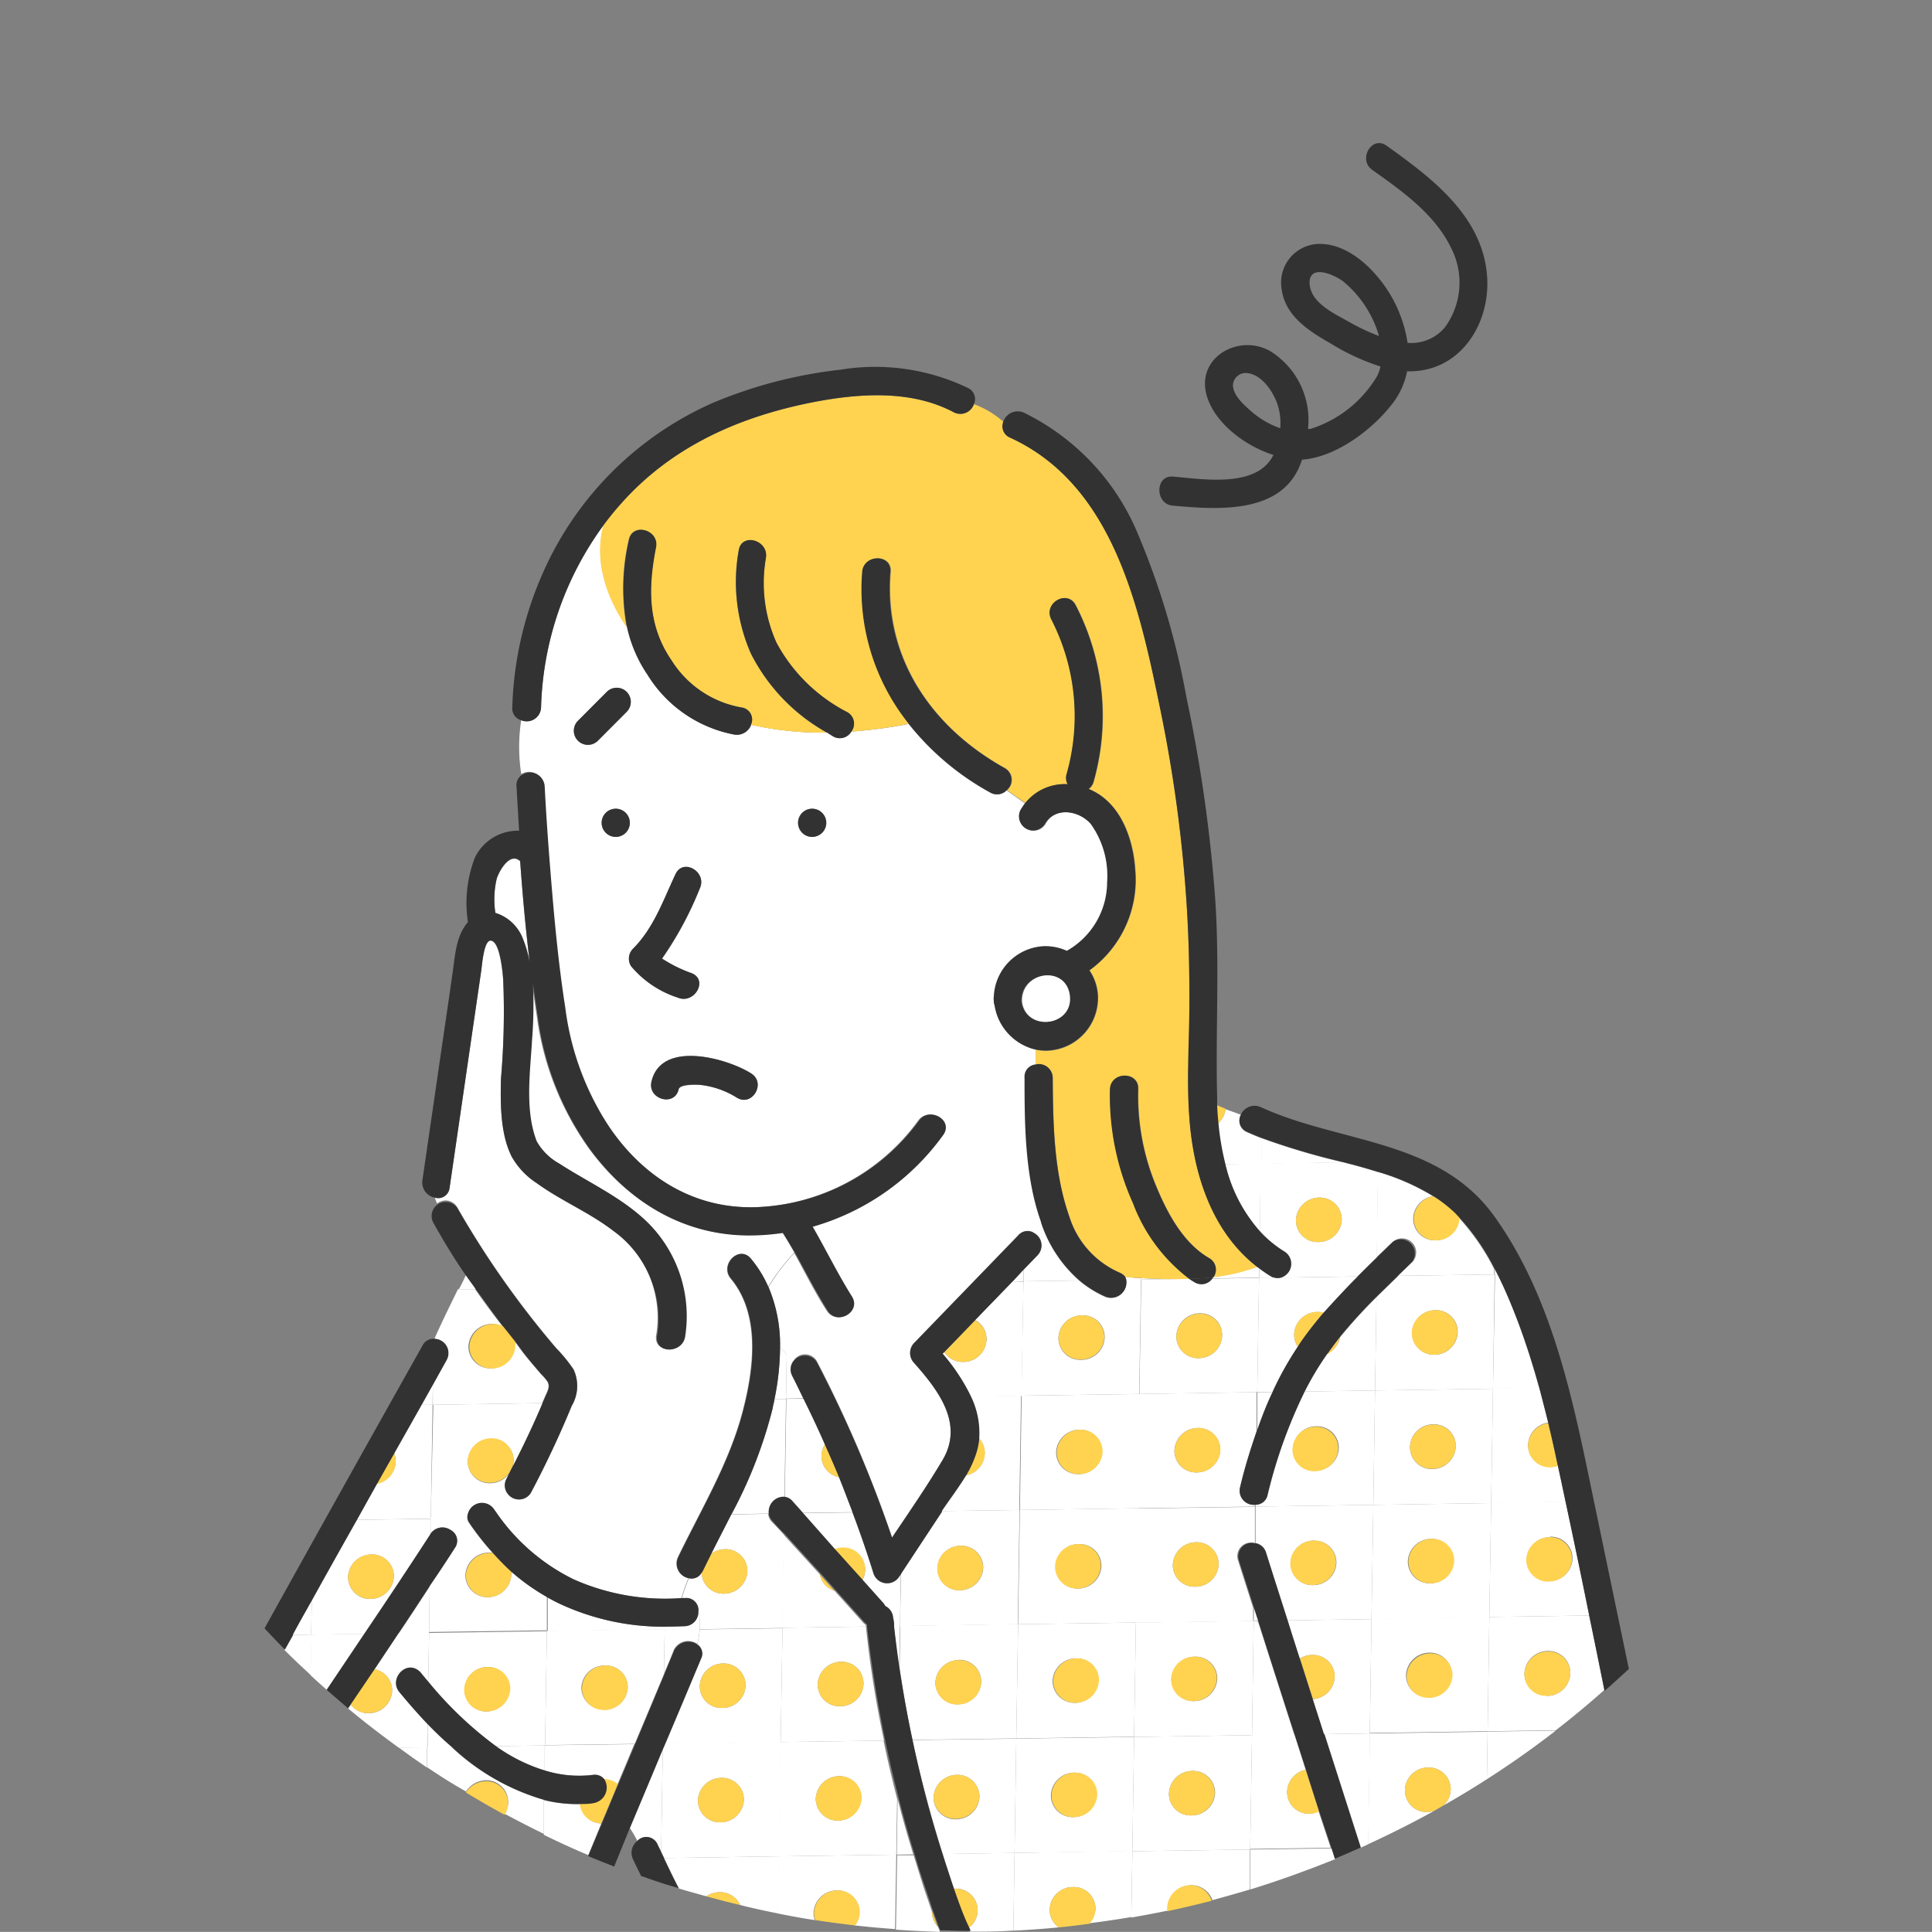 <svg id="レイヤー_1" data-name="レイヤー 1" xmlns="http://www.w3.org/2000/svg" width="159.08" height="159.07" viewBox="0 0 159.08 159.07">
  <rect x="0" y="0" width="159.08" height="159.07" fill="#808080" stroke="none"/>
  <defs>
    <style>
      .cls-1 {
        fill: none;
      }

      .cls-2 {
        fill: #fff;
      }

      .cls-3 {
        fill: #ffd350;
      }

      .cls-4 {
        fill: #323232;
      }
    </style>
  </defs>
  <g>
    <path class="cls-1" d="M106,34c-.37-.95-1.24-2.23-2.36-2.38a1.05,1.05,0,0,0-1.24,1c0,.77.82,1.5,1.35,2a7.34,7.34,0,0,0,2.54,1.54A4.74,4.74,0,0,0,106,34Z" transform="translate(-0.9 -0.86)"/>
    <rect class="cls-1" x="106.35" y="106.01" width="6.35" transform="translate(-2.44 0.76) rotate(-0.84)"/>
    <path class="cls-1" d="M22.6,135q6.48-11.66,13-23.27a1,1,0,0,1,1.1-.56c.62-1.41,1.29-2.75,1.94-4.09l1.41,0h0l-1.41,0c.2-.39.39-.79.58-1.18-1-1.42-1.86-2.87-2.7-4.37a1.1,1.1,0,0,1,.32-1.46c-.08-.19-.15-.37-.21-.56a1.27,1.27,0,0,1-1-1.42l1.68-11.47c.27-1.84.54-3.67.8-5.51.2-1.35.25-2.89,1.1-4a1.2,1.2,0,0,1,.17-.21v0A10.4,10.4,0,0,1,40,71.48a3.93,3.93,0,0,1,3.56-2.22l-.21-3.64a1,1,0,0,1,.52-1,14.57,14.57,0,0,1,0-4.47,1,1,0,0,1-.69-1,29.45,29.45,0,0,1,2.59-11.27A27.37,27.37,0,0,1,59.67,34,38,38,0,0,1,70.11,31.3a17.65,17.65,0,0,1,10.48,1.5,1,1,0,0,1,.5,1.34,7.52,7.52,0,0,1,2.45,1.47,1.25,1.25,0,0,1,1.69-.72,19.36,19.36,0,0,1,9.39,10,63.19,63.19,0,0,1,4,13.49,121.6,121.6,0,0,1,2.29,16.57c.37,5.46,0,10.88.16,16.33,0,.2,0,.41,0,.61.24.12.49.21.74.31l1.28.46a1.23,1.23,0,0,1,1.62-.59c6.54,3,14.64,2.59,19.24,9,4.35,6.07,6.15,13.64,7.65,20.83L135,138.24A79.54,79.54,0,1,0,22.6,135ZM97.44,40.17c2.55.24,7,1,8.29-1.78-2.35-.75-4.83-2.62-5.49-4.89-.9-3.17,2.68-5.14,5.26-3.64a6.68,6.68,0,0,1,3.08,6.39l.19,0a9.79,9.79,0,0,0,5.51-4.37,3.52,3.52,0,0,0,.27-.77,18.79,18.79,0,0,1-4.14-1.92c-1.76-1-3.67-2.27-4-4.46a3.18,3.18,0,0,1,2.82-3.7c1.92-.17,3.67,1.08,4.88,2.46a11,11,0,0,1,2.67,5.67,3.6,3.6,0,0,0,3.09-1.3,6.24,6.24,0,0,0,.52-6.46c-1.34-2.82-4-4.73-6.52-6.48-1.2-.86,0-2.87,1.17-2,3.63,2.59,7.76,5.67,8.26,10.46.42,4.05-2.13,8.26-6.56,8.12h0a6.29,6.29,0,0,1-1.26,2.73c-1.6,2.06-4.56,4.34-7.39,4.55L108,39c-1.59,4.22-6.86,3.82-10.56,3.48C96,42.35,96,40,97.44,40.17Z" transform="translate(-0.9 -0.86)"/>
    <polygon class="cls-1" points="30.02 134.53 30.02 134.53 25.62 134.6 25.67 131.75 25.67 131.75 25.62 134.6 24.07 134.62 24.07 134.62 25.62 134.6 25.57 137.95 25.57 137.95 25.62 134.6 30.02 134.53"/>
    <polygon class="cls-1" points="37.16 143.84 37.16 143.84 35.18 143.87 35.21 141.96 35.21 141.96 35.18 143.87 32.84 143.9 32.84 143.9 35.18 143.87 35.15 145.55 35.15 145.55 35.18 143.87 37.16 143.84"/>
    <polygon class="cls-1" points="75.2 152.7 75.2 152.7 73.84 152.72 73.91 148.13 73.91 148.13 73.83 152.72 64.14 152.86 64.28 143.44 72.79 143.32 72.79 143.32 64.28 143.44 64.43 134.03 71.3 133.93 71.3 133.93 64.43 134.03 64.55 126.36 64.55 126.36 64.43 134.03 57.62 134.13 54.73 134.17 54.73 133.94 54.73 133.94 54.73 134.17 45.02 134.31 45.07 131.54 45.07 131.54 45.02 134.31 35.32 134.46 35.38 130.65 35.38 130.65 35.32 134.46 32.84 134.49 32.84 134.49 35.32 134.46 35.26 138.57 35.26 138.57 35.32 134.46 35.6 134.45 45.02 134.31 44.88 143.73 40.77 143.79 40.77 143.79 44.88 143.73 44.85 145.81 44.85 145.81 44.88 143.73 52.26 143.62 52.26 143.62 44.88 143.73 45.02 134.31 54.58 134.18 54.73 134.17 54.67 137.88 54.67 137.88 54.73 134.17 57.62 134.13 64.43 134.03 64.28 143.44 54.77 143.58 54.77 143.58 64.28 143.44 64.14 152.86 54.68 153 54.68 153 64.14 152.86 64.06 157.56 64.06 157.56 64.14 152.86 73.83 152.72 73.74 158.84 73.74 158.84 73.84 152.72 75.2 152.7"/>
    <path class="cls-1" d="M123.53,134l8.23-.12h0l-8.23.12.15-9.42,6.13-.09h0l-6.13.09.15-9.41,3.81-.06h0l-3.81.06.14-9.41h0v-.44h0v.44l-7.93.11h0l7.93-.11-.14,9.41-9.71.14.12-7.68h0l-.12,7.68-5.83.09h0l5.83-.09-.14,9.42-9.7.14v-.15h0v.15l-9.7.14.14-9.41,9.7-.15,0,3.24h0l0-3.24h0l.15-9.41,1.26,0h0l-1.26,0v-.78h0v.78l-3.85.06h0l3.85-.06-.15,9.41-9.7.15.15-9.42,3.95-.06h0l-3.95.06v-.12h0v.12l-1.24,0h0l1.24,0-.15,9.42-9.7.14.15-9.42,4.58-.06h0l-4.58.06v-.94h0v.94l-.92,0h0l.92,0L85,115.78l-4.19.06h0l4.19-.06-.14,9.41-6.4.09h0l6.4-.09-.15,9.41-9.7.15.07-4.33h0L75,134.75h0l-.06,3.5h0l.06-3.5,9.7-.15L84.58,144l-8.54.12h0l8.54-.12-.14,9.41-5.92.09h0l5.92-.09-.1,6.4h0l.1-6.4,9.7-.14-.09,5.46h0l.09-5.46,9.7-.14,0,3.29h0l0-3.29,6.63-.1h0l-6.63.1.15-9.42,3.49,0h0l-3.49,0,.14-9.41h0l0-1.1h0l0,1.1-9.7.14.15-9.41,9.7-.14,0,3h0l0-3,9.7-.14-.15,9.41-6.91.1h0l6.91-.1-.14,9.41-3.78.06h0l3.78-.06-.14,9.12h0l.14-9.12,9.7-.14-.06,3.91h0l.06-3.91,5.61-.08h0l-5.61.08ZM85,115.78l9.7-.14-.14,9.41-9.7.14Zm-.29,18.82,9.7-.14-.15,9.42-9.7.14ZM104,143.73l-.15,9.42-9.7.14.14-9.41ZM84.58,144l9.7-.14-.14,9.41-9.7.14Zm19.41-.29-9.71.15.15-9.42,9.7-.14Zm-9.56-9.27-9.7.14.15-9.41,9.7-.14Zm19.69-19.11,9.71-.14-.15,9.41-9.7.15Zm-.14,9.42,9.7-.15-.15,9.42-9.7.14Zm-.15,9.41,9.7-.14-.14,9.41-9.7.14Z" transform="translate(-0.9 -0.86)"/>
    <polygon class="cls-1" points="44.81 148.23 44.77 151.08 44.77 151.08 44.81 148.23 44.81 148.23"/>
    <polygon class="cls-1" points="54.57 144.06 54.44 152.5 54.44 152.5 54.57 144.06 54.57 144.06"/>
    <polygon class="cls-1" points="38.48 125 38.48 125 35.47 125.04 35.62 115.63 44.66 115.5 44.66 115.5 35.62 115.63 35.64 113.97 35.64 113.97 35.62 115.63 34.7 115.64 34.7 115.64 35.62 115.63 35.47 125.04 29.37 125.13 29.37 125.13 35.47 125.04 35.45 126.36 35.45 126.35 35.47 125.04 38.48 125"/>
    <path class="cls-1" d="M111.51,24.08c-.75-.59-2.94-1.53-2.77.29.14,1.48,2.06,2.33,3.18,3a17.53,17.53,0,0,0,2.53,1.24A9.13,9.13,0,0,0,111.51,24.08Z" transform="translate(-0.9 -0.86)"/>
    <path class="cls-1" d="M53.38,152.44a8.85,8.85,0,0,0-.62-1.06l-1.29,3.09c.75.29,1.49.58,2.25.85-.22-.48-.47-.94-.68-1.42A1.23,1.23,0,0,1,53.38,152.44Z" transform="translate(-0.9 -0.86)"/>
    <rect class="cls-1" x="61.13" y="125.52" width="3.07" transform="translate(-2.73 0.07) rotate(-0.84)"/>
    <rect class="cls-1" x="66.98" y="125.42" width="4.11" transform="translate(-2.73 0.17) rotate(-0.84)"/>
    <polygon class="cls-1" points="66.15 115.18 66.15 115.18 64.72 115.2 64.78 111.54 64.78 111.54 64.72 115.2 63.77 115.22 63.77 115.22 64.72 115.2 64.59 123.3 64.59 123.3 64.72 115.2 66.15 115.18"/>
    <polygon class="cls-1" points="113.39 103.52 113.5 96.53 113.5 96.53 113.39 103.52 113.39 103.52"/>
    <polygon class="cls-1" points="100.85 95.86 100.85 95.86 103.81 95.81 103.73 101.42 103.73 101.42 103.81 95.81 110.59 95.71 110.59 95.71 103.81 95.81 103.85 93.69 103.85 93.69 103.81 95.81 100.85 95.86"/>
    <path class="cls-2" d="M43.94,78.15a10.27,10.27,0,0,1,.58,2c-.34-2.78-.59-5.57-.79-8.36-.83-.77-1.7.74-1.93,1.44a7.45,7.45,0,0,0-.11,2.87A3.54,3.54,0,0,1,43.94,78.15Z" transform="translate(-0.9 -0.86)"/>
    <path class="cls-2" d="M45.67,65.62c.12,2.36.29,4.72.48,7.07.3,3.73.64,7.47,1.22,11.17a23,23,0,0,0,3.54,9.67c2.8,4.2,7,6.88,12.15,6.73a17.32,17.32,0,0,0,13.43-7.12c.86-1.21,2.87,0,2,1.17a20,20,0,0,1-10.75,7.56c1.1,1.9,2.06,3.88,3.23,5.74.79,1.27-1.21,2.43-2,1.17-1-1.54-1.79-3.16-2.67-4.74a16.49,16.49,0,0,0-2.12,2.8,12.15,12.15,0,0,1,.95,4.92l.55.63h0c.17.2.34.41.51.6a1.12,1.12,0,0,1,2,0,102.79,102.79,0,0,1,6.16,14.46c1.42-2.11,2.87-4.21,4.16-6.38,1.78-3-.37-5.74-2.34-8a1.18,1.18,0,0,1,0-1.64l8.57-8.86a1,1,0,0,1,1.26-.23c.22-.3.43-.6.65-.89-1.31-3.74-1.31-8.27-1.34-11.83a1,1,0,0,1,.89-1.09V87.3a4.43,4.43,0,0,1-3.37-3.63,1,1,0,0,1-.06-.36,1.12,1.12,0,0,1,0-.37,4.34,4.34,0,0,1,4.06-4.14,4.28,4.28,0,0,1,1.95.38,6.51,6.51,0,0,0,3.32-5.67,7.34,7.34,0,0,0-1.34-4.77c-1-1.17-3-1.5-3.79,0a1.16,1.16,0,0,1-2-1.17A5.14,5.14,0,0,1,85.3,67c-.52-.35-1-.7-1.51-1.06a1.1,1.1,0,0,1-1.35.19,22.16,22.16,0,0,1-6.72-5.66A39.21,39.21,0,0,1,71,61.1a1.1,1.1,0,0,1-1.51.37L69,61.18a26.26,26.26,0,0,1-6.23-.64,1.25,1.25,0,0,1-1.35.81,10.73,10.73,0,0,1-7.17-4.93,11.21,11.21,0,0,1-1.68-3.9C50.8,50,49.82,47,50.62,44.07a26.63,26.63,0,0,0-5.17,15.06,1.18,1.18,0,0,1-1.63,1,14.57,14.57,0,0,0,0,4.47A1.21,1.21,0,0,1,45.67,65.62Zm5.93,1.83a1.16,1.16,0,0,1,0,2.32A1.16,1.16,0,0,1,51.6,67.45ZM62.74,89.24c1.27.78.11,2.78-1.17,2a7.12,7.12,0,0,0-3.1-1.06c-.52,0-1.6,0-1.69.37-.33,1.46-2.56.84-2.24-.62C55.33,86.46,60.78,88,62.74,89.24Zm5-21.79a1.16,1.16,0,0,1,0,2.32A1.16,1.16,0,0,1,67.78,67.45ZM56.52,72.87c.63-1.35,2.63-.18,2,1.17a28.59,28.59,0,0,1-3.11,5.77A11.48,11.48,0,0,0,57.87,81c1.37.58.19,2.58-1.17,2a8.36,8.36,0,0,1-3.84-2.61A1.16,1.16,0,0,1,53,79C54.73,77.28,55.5,75,56.52,72.87ZM48.47,60.23l2.41-2.42a1.16,1.16,0,0,1,1.64,1.64l-2.41,2.42A1.16,1.16,0,0,1,48.47,60.23Z" transform="translate(-0.9 -0.86)"/>
    <path class="cls-2" d="M38.58,100.32a75.45,75.45,0,0,0,8.13,11.54,12.41,12.41,0,0,1,1.42,1.74,3.21,3.21,0,0,1-.15,3q-1.51,3.67-3.37,7.17a1.12,1.12,0,0,1-1.93,0c-.32.53-.65,1-1,1.53a16.58,16.58,0,0,0,6.42,5.59A18.54,18.54,0,0,0,57,132.46c.16-.55.36-1.1.58-1.65a1.23,1.23,0,0,1-.87-1.73c1.87-3.87,4.15-7.64,5.28-11.82.95-3.54,1.58-8.09-.94-11.13-.94-1.14.69-2.78,1.64-1.64a9.7,9.7,0,0,1,1.45,2.35A16.49,16.49,0,0,1,66.3,104c-.3-.56-.62-1.11-1-1.66a18.92,18.92,0,0,1-2.82.21c-5.41,0-9.9-2.79-13.06-7.08a24,24,0,0,1-4.3-10.8q-.22-1.44-.42-2.88a35.92,35.92,0,0,1-.07,4.65c-.15,2.65-.61,5.81.39,8.36a4.85,4.85,0,0,0,1.87,1.84c2.41,1.56,5.07,2.73,7.17,4.75a10.85,10.85,0,0,1,3.18,9.45c-.19,1.46-2.51,1.48-2.32,0a8.92,8.92,0,0,0-3.54-8.71c-2-1.51-4.28-2.46-6.28-3.91a6.29,6.29,0,0,1-2.07-2.19c-.94-1.86-.93-4.35-.88-6.39a64.28,64.28,0,0,0,.19-8c-.06-.55-.27-3.25-1-3.39-.6-.11-.75,2.05-.81,2.45l-2.61,17.9a.94.94,0,0,1-1.24.8c.06.19.13.37.21.56A1.1,1.1,0,0,1,38.58,100.32Z" transform="translate(-0.9 -0.86)"/>
    <path class="cls-2" d="M38.69,107l1.41,0c-.27-.39-.56-.77-.83-1.16C39.08,106.25,38.89,106.65,38.69,107Z" transform="translate(-0.9 -0.86)"/>
    <path class="cls-2" d="M36.54,114.82l-.94,1.68h.92Z" transform="translate(-0.9 -0.86)"/>
    <path class="cls-2" d="M37.65,112.86l-1.11,2,0,1.67,9-.14c.07-.18.17-.37.24-.56.17-.41.4-.76.21-1.18a4,4,0,0,0-.57-.67c-.48-.57-1-1.14-1.43-1.72-.25-.31-.49-.64-.74-1a1.84,1.84,0,0,1,0,.41,1.94,1.94,0,0,1-1.92,1.86,1.8,1.8,0,0,1-1.86-1.8,1.94,1.94,0,0,1,1.92-1.86,1.82,1.82,0,0,1,.9.22c-.78-1-1.53-2-2.27-3.08l-1.41,0c-.65,1.34-1.32,2.68-1.94,4.09A1.17,1.17,0,0,1,37.65,112.86Z" transform="translate(-0.9 -0.86)"/>
    <path class="cls-3" d="M41.47,109.88a1.94,1.94,0,0,0-1.92,1.86,1.8,1.8,0,0,0,1.86,1.8,1.94,1.94,0,0,0,1.92-1.86,1.84,1.84,0,0,0,0-.41l-.91-1.17A1.82,1.82,0,0,0,41.47,109.88Z" transform="translate(-0.9 -0.86)"/>
    <path class="cls-2" d="M36.52,116.49H35.6l-2.26,4a1.89,1.89,0,0,1,.14.72,1.91,1.91,0,0,1-1.57,1.81L30.27,126l6.1-.09Z" transform="translate(-0.9 -0.86)"/>
    <path class="cls-3" d="M33.48,121.24a1.89,1.89,0,0,0-.14-.72l-1.43,2.53A1.91,1.91,0,0,0,33.48,121.24Z" transform="translate(-0.9 -0.86)"/>
    <path class="cls-2" d="M36.37,125.9l3,0a1.2,1.2,0,0,1,2.18-.73l.14.2c.32-.48.65-1,1-1.53a1.11,1.11,0,0,1-.08-1.22c.08-.14.15-.29.22-.44a1.94,1.94,0,0,1-1.55.81,1.79,1.79,0,0,1-1.86-1.8,1.93,1.93,0,0,1,1.91-1.86,1.79,1.79,0,0,1,1.86,1.8,1.63,1.63,0,0,1-.1.55c.89-1.73,1.73-3.49,2.49-5.29l-9,.14Z" transform="translate(-0.9 -0.86)"/>
    <path class="cls-3" d="M41.32,119.29a1.93,1.93,0,0,0-1.91,1.86,1.79,1.79,0,0,0,1.86,1.8,1.94,1.94,0,0,0,1.55-.81c.09-.16.17-.33.26-.5a1.63,1.63,0,0,0,.1-.55A1.79,1.79,0,0,0,41.32,119.29Z" transform="translate(-0.9 -0.86)"/>
    <path class="cls-2" d="M26.52,135.45l.05-2.85c-.54,1-1.07,1.92-1.6,2.88Z" transform="translate(-0.9 -0.86)"/>
    <path class="cls-2" d="M36.23,135.31l.05-3.81c-.84,1.29-1.68,2.57-2.54,3.85Z" transform="translate(-0.9 -0.86)"/>
    <path class="cls-2" d="M30.27,126q-1.86,3.3-3.7,6.61l-.05,2.85,4.4-.06q2.74-4.06,5.42-8.17h0l0-1.31Zm1.15,6.52a1.81,1.81,0,0,1-1.86-1.81,1.92,1.92,0,0,1,1.92-1.85,1.78,1.78,0,0,1,1.85,1.8A1.93,1.93,0,0,1,31.42,132.51Z" transform="translate(-0.9 -0.86)"/>
    <path class="cls-3" d="M31.48,128.85a1.92,1.92,0,0,0-1.92,1.85,1.81,1.81,0,0,0,1.86,1.81,1.93,1.93,0,0,0,1.91-1.86A1.78,1.78,0,0,0,31.48,128.85Z" transform="translate(-0.9 -0.86)"/>
    <path class="cls-2" d="M43,130.27a1.75,1.75,0,0,1,0,.24,1.94,1.94,0,0,1-1.92,1.86,1.81,1.81,0,0,1-1.86-1.81,1.94,1.94,0,0,1,1.92-1.86l.3,0a21.5,21.5,0,0,1-1.91-2.43l-.08-.12a1.46,1.46,0,0,1-.1-.32l-3,0,0,1.31a1.18,1.18,0,0,1,1.64-.32,1,1,0,0,1,.35,1.5c-.67,1.05-1.37,2.08-2.06,3.11l-.05,3.81,9.7-.14,0-2.77A17.38,17.38,0,0,1,43,130.27Z" transform="translate(-0.9 -0.86)"/>
    <path class="cls-3" d="M39.26,130.56a1.81,1.81,0,0,0,1.86,1.81A1.94,1.94,0,0,0,43,130.51a1.75,1.75,0,0,0,0-.24,20.2,20.2,0,0,1-1.53-1.54l-.3,0A1.94,1.94,0,0,0,39.26,130.56Z" transform="translate(-0.9 -0.86)"/>
    <path class="cls-2" d="M47,132.92c-.34-.16-.67-.34-1-.52l0,2.77,9.7-.14v-.23A20.15,20.15,0,0,1,47,132.92Z" transform="translate(-0.9 -0.86)"/>
    <path class="cls-2" d="M58.4,133.58a1.16,1.16,0,0,1-1.11,1.18c-.56,0-1.11,0-1.66,0V135l2.89,0A4.54,4.54,0,0,0,58.4,133.58Z" transform="translate(-0.9 -0.86)"/>
    <path class="cls-2" d="M25,135.48l-.69,1.23c.72.72,1.45,1.41,2.19,2.09l.05-3.35Z" transform="translate(-0.9 -0.86)"/>
    <path class="cls-2" d="M58.31,136.22a7.19,7.19,0,0,0,.21-1.23l-2.89,0-.06,3.7c.27-.65.55-1.3.82-2A1.31,1.31,0,0,1,58.31,136.22Z" transform="translate(-0.9 -0.86)"/>
    <path class="cls-2" d="M36.11,142.82c-.84-.88-1.61-1.77-2.32-2.63-.94-1.14.69-2.79,1.64-1.64.23.29.48.58.73.88l.07-4.12-2.49,0-2,3a1.78,1.78,0,0,1,1.45,1.76,1.94,1.94,0,0,1-1.92,1.86,1.84,1.84,0,0,1-1.49-.72l-.22.32c1.35,1.13,2.75,2.2,4.18,3.24l2.34,0Z" transform="translate(-0.9 -0.86)"/>
    <path class="cls-2" d="M26.52,135.45l-.05,3.35c.44.41.88.8,1.33,1.2l3.12-4.61Z" transform="translate(-0.9 -0.86)"/>
    <path class="cls-3" d="M31.27,141.92a1.94,1.94,0,0,0,1.92-1.86,1.78,1.78,0,0,0-1.45-1.76l-2,2.9A1.84,1.84,0,0,0,31.27,141.92Z" transform="translate(-0.9 -0.86)"/>
    <path class="cls-2" d="M41.67,144.64l4.11-.06.15-9.41-9.43.14h-.27l-.07,4.12A30.73,30.73,0,0,0,41.67,144.64ZM41,138.12a1.79,1.79,0,0,1,1.86,1.8A1.94,1.94,0,0,1,41,141.78a1.79,1.79,0,0,1-1.85-1.8A1.91,1.91,0,0,1,41,138.12Z" transform="translate(-0.9 -0.86)"/>
    <path class="cls-2" d="M36.11,142.82l0,1.91,2,0C37.38,144.09,36.73,143.46,36.11,142.82Z" transform="translate(-0.9 -0.86)"/>
    <path class="cls-3" d="M41,141.78a1.94,1.94,0,0,0,1.92-1.86,1.79,1.79,0,0,0-1.86-1.8A1.91,1.91,0,0,0,39.12,140,1.79,1.79,0,0,0,41,141.78Z" transform="translate(-0.9 -0.86)"/>
    <path class="cls-2" d="M55.63,135h-.15l-9.55.14-.15,9.41,7.38-.1c.81-1.92,1.61-3.83,2.41-5.75Zm-5,6.61a1.8,1.8,0,0,1-1.86-1.81A1.91,1.91,0,0,1,50.73,138a1.79,1.79,0,0,1,1.86,1.8A1.93,1.93,0,0,1,50.68,141.64Z" transform="translate(-0.9 -0.86)"/>
    <path class="cls-3" d="M50.73,138a1.91,1.91,0,0,0-1.91,1.85,1.8,1.8,0,0,0,1.86,1.81,1.93,1.93,0,0,0,1.91-1.86A1.79,1.79,0,0,0,50.73,138Z" transform="translate(-0.9 -0.86)"/>
    <path class="cls-2" d="M33.74,144.76c.76.56,1.53,1.11,2.31,1.64l0-1.67Z" transform="translate(-0.9 -0.86)"/>
    <path class="cls-2" d="M45.75,146.67l0-2.09-4.11.06A13.91,13.91,0,0,0,45.75,146.67Z" transform="translate(-0.9 -0.86)"/>
    <path class="cls-2" d="M38.06,144.7l-2,0,0,1.67c1.05.71,2.12,1.39,3.21,2a2,2,0,0,1,1.63-.92,1.79,1.79,0,0,1,1.56,2.76c1.06.57,2.13,1.12,3.22,1.65l0-2.86A18.41,18.41,0,0,1,38.06,144.7Z" transform="translate(-0.9 -0.86)"/>
    <path class="cls-3" d="M40.89,147.53a2,2,0,0,0-1.63.92c1.05.64,2.11,1.25,3.19,1.84a1.79,1.79,0,0,0-1.56-2.76Z" transform="translate(-0.9 -0.86)"/>
    <path class="cls-2" d="M48.68,149.4a11,11,0,0,1-3-.32l0,2.86c1.2.59,2.42,1.15,3.66,1.67L50.41,151A1.79,1.79,0,0,1,48.68,149.4Z" transform="translate(-0.9 -0.86)"/>
    <path class="cls-2" d="M49.64,147a.92.92,0,0,1,.92.38h0a1.85,1.85,0,0,1,1.18.4c.47-1.1.93-2.21,1.39-3.31l-7.38.1,0,2.09A9.55,9.55,0,0,0,49.64,147Z" transform="translate(-0.9 -0.86)"/>
    <path class="cls-3" d="M50.56,147.39a1.3,1.3,0,0,1-.92,1.94c-.32,0-.64.06-1,.07A1.79,1.79,0,0,0,50.41,151c.46-1.08.91-2.16,1.36-3.25a1.85,1.85,0,0,0-1.18-.4Z" transform="translate(-0.9 -0.86)"/>
    <path class="cls-2" d="M101.18,93.37a22.2,22.2,0,0,0,.57,3.34l3,0,0-2.13c-.41-.16-.81-.33-1.21-.51a1,1,0,0,1-.45-1.42l-1.28-.46A1.89,1.89,0,0,1,101.18,93.37Z" transform="translate(-0.9 -0.86)"/>
    <path class="cls-3" d="M101.81,92.15c-.25-.1-.5-.19-.74-.31,0,.51.06,1,.11,1.53A1.89,1.89,0,0,0,101.81,92.15Z" transform="translate(-0.9 -0.86)"/>
    <path class="cls-2" d="M111.49,96.57a58.11,58.11,0,0,1-6.74-2l0,2.13Z" transform="translate(-0.9 -0.86)"/>
    <path class="cls-2" d="M85.17,106.36v-.94l-.93,1Z" transform="translate(-0.9 -0.86)"/>
    <path class="cls-2" d="M86.6,101.47c-.22.29-.43.59-.65.89a1.16,1.16,0,0,1,.38,1.87l-1.15,1.19v.94l4.58-.06A10.77,10.77,0,0,1,86.6,101.47Z" transform="translate(-0.9 -0.86)"/>
    <path class="cls-2" d="M93.63,106.24l1.24,0v-.12L93.54,106A1,1,0,0,1,93.63,106.24Z" transform="translate(-0.9 -0.86)"/>
    <path class="cls-2" d="M124.2,105.79c-.07-.14-.15-.28-.22-.43v.44Z" transform="translate(-0.9 -0.86)"/>
    <path class="cls-2" d="M65.62,116.06l.06-3.67-.55-.63a21.77,21.77,0,0,1-.46,4.31Z" transform="translate(-0.9 -0.86)"/>
    <path class="cls-2" d="M67.05,116c-.3-.62-.6-1.25-.92-1.87a1.12,1.12,0,0,1,.06-1.18c-.17-.19-.34-.4-.51-.6l-.06,3.67Z" transform="translate(-0.9 -0.86)"/>
    <path class="cls-2" d="M82.13,111.11A1.91,1.91,0,0,1,80.22,113a1.85,1.85,0,0,1-1.57-.8l-.15.15a16.17,16.17,0,0,1,2.33,3.52l4.19-.06.15-9.42-.92,0-3.06,3.16A1.75,1.75,0,0,1,82.13,111.11Z" transform="translate(-0.9 -0.86)"/>
    <path class="cls-3" d="M80.22,113a1.91,1.91,0,0,0,1.91-1.86,1.75,1.75,0,0,0-.94-1.57c-.84.88-1.69,1.75-2.54,2.63A1.85,1.85,0,0,0,80.22,113Z" transform="translate(-0.9 -0.86)"/>
    <path class="cls-2" d="M91.91,107.65a8.87,8.87,0,0,1-2.16-1.35l-4.58.06L85,115.78l9.7-.14.15-9.42-1.24,0A1.26,1.26,0,0,1,91.91,107.65Zm-2,5.18a1.79,1.79,0,0,1-1.86-1.8A1.92,1.92,0,0,1,90,109.17a1.78,1.78,0,0,1,1.86,1.8A1.92,1.92,0,0,1,89.92,112.83Z" transform="translate(-0.9 -0.86)"/>
    <path class="cls-3" d="M90,109.17A1.92,1.92,0,0,0,88.06,111a1.79,1.79,0,0,0,1.86,1.8A1.92,1.92,0,0,0,91.83,111,1.78,1.78,0,0,0,90,109.17Z" transform="translate(-0.9 -0.86)"/>
    <path class="cls-2" d="M123.83,115.21l3.81-.06c-.51-1.85-1.09-3.69-1.77-5.49-.48-1.26-1-2.58-1.67-3.87H124Z" transform="translate(-0.9 -0.86)"/>
    <path class="cls-2" d="M94.72,115.64l-9.7.14-.14,9.41,9.7-.14Zm-5,6.6a1.79,1.79,0,0,1-1.86-1.8,1.94,1.94,0,0,1,1.92-1.86,1.8,1.8,0,0,1,1.86,1.81A1.93,1.93,0,0,1,89.77,122.24Z" transform="translate(-0.9 -0.86)"/>
    <path class="cls-3" d="M89.83,118.58a1.94,1.94,0,0,0-1.92,1.86,1.79,1.79,0,0,0,1.86,1.8,1.93,1.93,0,0,0,1.92-1.85A1.8,1.8,0,0,0,89.83,118.58Z" transform="translate(-0.9 -0.86)"/>
    <path class="cls-2" d="M123.68,124.62l6.13-.09c-.21-1-.42-2-.64-3a2.36,2.36,0,0,1-.6.11,1.79,1.79,0,0,1-1.85-1.81,1.91,1.91,0,0,1,1.66-1.83c-.24-1-.48-1.93-.74-2.89l-3.81.06Z" transform="translate(-0.9 -0.86)"/>
    <path class="cls-3" d="M126.72,119.87a1.79,1.79,0,0,0,1.85,1.81,2.36,2.36,0,0,0,.6-.11c-.1-.48-.2-.95-.31-1.43-.15-.7-.32-1.4-.48-2.1A1.91,1.91,0,0,0,126.72,119.87Z" transform="translate(-0.9 -0.86)"/>
    <path class="cls-2" d="M84.73,134.6l9.7-.14.15-9.41-9.7.14Zm5-6.6a1.79,1.79,0,0,1,1.86,1.8,1.93,1.93,0,0,1-1.91,1.86,1.8,1.8,0,0,1-1.86-1.81A1.91,1.91,0,0,1,89.68,128Z" transform="translate(-0.9 -0.86)"/>
    <path class="cls-3" d="M89.63,131.66a1.93,1.93,0,0,0,1.91-1.86,1.79,1.79,0,0,0-1.86-1.8,1.91,1.91,0,0,0-1.91,1.85A1.8,1.8,0,0,0,89.63,131.66Z" transform="translate(-0.9 -0.86)"/>
    <path class="cls-2" d="M123.53,134l8.23-.12q-.94-4.69-1.95-9.39l-6.13.09Zm5-6.61a1.78,1.78,0,0,1,1.85,1.8,1.93,1.93,0,0,1-1.91,1.86,1.8,1.8,0,0,1-1.86-1.8A1.93,1.93,0,0,1,128.49,127.43Z" transform="translate(-0.9 -0.86)"/>
    <path class="cls-3" d="M128.43,131.09a1.93,1.93,0,0,0,1.91-1.86,1.78,1.78,0,0,0-1.85-1.8,1.93,1.93,0,0,0-1.92,1.86A1.8,1.8,0,0,0,128.43,131.09Z" transform="translate(-0.9 -0.86)"/>
    <path class="cls-2" d="M94.43,134.46l-9.7.14L84.58,144l9.7-.14Zm-5,6.61a1.8,1.8,0,0,1-1.86-1.8,1.93,1.93,0,0,1,1.92-1.86,1.78,1.78,0,0,1,1.85,1.8A1.93,1.93,0,0,1,89.48,141.07Z" transform="translate(-0.9 -0.86)"/>
    <path class="cls-3" d="M89.54,137.41a1.93,1.93,0,0,0-1.92,1.86,1.8,1.8,0,0,0,1.86,1.8,1.93,1.93,0,0,0,1.91-1.86A1.78,1.78,0,0,0,89.54,137.41Z" transform="translate(-0.9 -0.86)"/>
    <path class="cls-2" d="M94.28,143.88l9.71-.15.14-9.41-9.7.14Zm5-6.61a1.78,1.78,0,0,1,1.85,1.8,1.93,1.93,0,0,1-1.91,1.86,1.8,1.8,0,0,1-1.86-1.8A1.92,1.92,0,0,1,99.24,137.27Z" transform="translate(-0.9 -0.86)"/>
    <path class="cls-3" d="M99.18,140.93a1.93,1.93,0,0,0,1.91-1.86,1.78,1.78,0,0,0-1.85-1.8,1.92,1.92,0,0,0-1.92,1.86A1.8,1.8,0,0,0,99.18,140.93Z" transform="translate(-0.9 -0.86)"/>
    <path class="cls-2" d="M104.13,134.32l-.14,9.41,3.49,0q-1.5-4.68-3-9.36Z" transform="translate(-0.9 -0.86)"/>
    <path class="cls-2" d="M108.94,137.13a1.79,1.79,0,0,1,1.86,1.8,1.93,1.93,0,0,1-1.81,1.84c.31,1,.61,1.92.92,2.88l3.78-.06.14-9.41-6.91.1c.33,1.05.67,2.1,1,3.15A1.88,1.88,0,0,1,108.94,137.13Z" transform="translate(-0.9 -0.86)"/>
    <path class="cls-3" d="M110.8,138.93a1.79,1.79,0,0,0-1.86-1.8,1.88,1.88,0,0,0-1,.3c.36,1.11.71,2.23,1.07,3.34A1.93,1.93,0,0,0,110.8,138.93Z" transform="translate(-0.9 -0.86)"/>
    <path class="cls-2" d="M123.53,134l-9.7.14-.14,9.41,9.7-.14Zm-5,6.6a1.79,1.79,0,0,1-1.86-1.8,1.94,1.94,0,0,1,1.92-1.86,1.81,1.81,0,0,1,1.86,1.81A1.93,1.93,0,0,1,118.58,140.64Z" transform="translate(-0.9 -0.86)"/>
    <path class="cls-3" d="M118.64,137a1.94,1.94,0,0,0-1.92,1.86,1.79,1.79,0,0,0,1.86,1.8,1.93,1.93,0,0,0,1.92-1.85A1.81,1.81,0,0,0,118.64,137Z" transform="translate(-0.9 -0.86)"/>
    <path class="cls-2" d="M123.53,134l-.14,9.41,5.61-.08q2.06-1.59,4-3.32c-.41-2-.83-4.09-1.25-6.13Zm4.75,6.46a1.79,1.79,0,0,1-1.86-1.8,1.94,1.94,0,0,1,1.92-1.86,1.8,1.8,0,0,1,1.86,1.8A1.93,1.93,0,0,1,128.28,140.5Z" transform="translate(-0.9 -0.86)"/>
    <path class="cls-3" d="M128.34,136.84a1.94,1.94,0,0,0-1.92,1.86,1.79,1.79,0,0,0,1.86,1.8,1.93,1.93,0,0,0,1.92-1.86A1.8,1.8,0,0,0,128.34,136.84Z" transform="translate(-0.9 -0.86)"/>
    <path class="cls-2" d="M52.76,151.38a8.85,8.85,0,0,1,.62,1.06,1,1,0,0,1,1.66.29c.1.21.21.42.3.63l.13-8.45C54.57,147.07,53.67,149.22,52.76,151.38Z" transform="translate(-0.9 -0.86)"/>
    <path class="cls-2" d="M94.28,143.88l-9.7.14-.14,9.41,9.7-.14Zm-5,6.6a1.78,1.78,0,0,1-1.85-1.8,1.93,1.93,0,0,1,1.91-1.86,1.8,1.8,0,0,1,1.86,1.8A1.93,1.93,0,0,1,89.33,150.48Z" transform="translate(-0.9 -0.86)"/>
    <path class="cls-3" d="M89.39,146.82a1.93,1.93,0,0,0-1.91,1.86,1.78,1.78,0,0,0,1.85,1.8,1.93,1.93,0,0,0,1.92-1.86A1.8,1.8,0,0,0,89.39,146.82Z" transform="translate(-0.9 -0.86)"/>
    <path class="cls-2" d="M103.84,153.15l.15-9.42-9.71.15-.14,9.41Zm-4.75-6.47a1.8,1.8,0,0,1,1.86,1.8A1.93,1.93,0,0,1,99,150.34a1.78,1.78,0,0,1-1.85-1.8A1.93,1.93,0,0,1,99.09,146.68Z" transform="translate(-0.9 -0.86)"/>
    <path class="cls-3" d="M99,150.34a1.93,1.93,0,0,0,1.92-1.86,1.8,1.8,0,0,0-1.86-1.8,1.93,1.93,0,0,0-1.91,1.86A1.78,1.78,0,0,0,99,150.34Z" transform="translate(-0.9 -0.86)"/>
    <path class="cls-2" d="M108.73,150.2a1.79,1.79,0,0,1-1.85-1.8,1.92,1.92,0,0,1,1.53-1.82l-.93-2.9-3.49,0-.15,9.42,6.63-.1-1-3A2,2,0,0,1,108.73,150.2Z" transform="translate(-0.9 -0.86)"/>
    <path class="cls-2" d="M109.91,143.65q1.49,4.68,3,9.36l.66-.3.14-9.12Z" transform="translate(-0.9 -0.86)"/>
    <path class="cls-3" d="M106.88,148.4a1.79,1.79,0,0,0,1.85,1.8,2,2,0,0,0,.78-.17c-.37-1.15-.74-2.3-1.1-3.45A1.92,1.92,0,0,0,106.88,148.4Z" transform="translate(-0.9 -0.86)"/>
    <path class="cls-2" d="M113.69,143.59l-.14,9.12c1.85-.85,3.68-1.77,5.45-2.75a2.63,2.63,0,0,1-.56.1,1.79,1.79,0,0,1-1.86-1.81,1.91,1.91,0,0,1,1.91-1.85,1.79,1.79,0,0,1,1.86,1.8,1.85,1.85,0,0,1-.61,1.33c1.22-.69,2.41-1.41,3.59-2.17l.06-3.91Z" transform="translate(-0.9 -0.86)"/>
    <path class="cls-3" d="M120.35,148.2a1.79,1.79,0,0,0-1.86-1.8,1.91,1.91,0,0,0-1.91,1.85,1.79,1.79,0,0,0,1.86,1.81,2.63,2.63,0,0,0,.56-.1l.74-.43A1.85,1.85,0,0,0,120.35,148.2Z" transform="translate(-0.9 -0.86)"/>
    <path class="cls-2" d="M123.33,147.36q2.92-1.87,5.67-4l-5.61.08Z" transform="translate(-0.9 -0.86)"/>
    <path class="cls-2" d="M84.44,153.43l-.1,6.4c1.26-.06,2.5-.15,3.74-.27a1.76,1.76,0,0,1-.75-1.47,1.91,1.91,0,0,1,1.91-1.85A1.78,1.78,0,0,1,91.1,158a1.86,1.86,0,0,1-.5,1.22q1.74-.22,3.45-.51l.09-5.46Z" transform="translate(-0.9 -0.86)"/>
    <path class="cls-3" d="M89.24,156.24a1.91,1.91,0,0,0-1.91,1.85,1.76,1.76,0,0,0,.75,1.47c.85-.08,1.68-.19,2.52-.3a1.86,1.86,0,0,0,.5-1.22A1.78,1.78,0,0,0,89.24,156.24Z" transform="translate(-0.9 -0.86)"/>
    <path class="cls-2" d="M94.14,153.29l-.09,5.46c1-.18,2-.36,3-.57a1.79,1.79,0,0,1,0-.23,1.93,1.93,0,0,1,1.91-1.86,1.82,1.82,0,0,1,1.77,1.23c1-.28,2.06-.57,3.08-.88l0-3.29Z" transform="translate(-0.9 -0.86)"/>
    <path class="cls-3" d="M98.94,156.09A1.93,1.93,0,0,0,97,158a1.79,1.79,0,0,0,0,.23c1.23-.26,2.45-.55,3.66-.86A1.82,1.82,0,0,0,98.94,156.09Z" transform="translate(-0.9 -0.86)"/>
    <path class="cls-2" d="M103.84,153.15l0,3.29c2.37-.73,4.69-1.57,7-2.5-.09-.3-.19-.6-.28-.89Z" transform="translate(-0.9 -0.86)"/>
    <path class="cls-2" d="M64.67,116.07c0,.24-.09.48-.14.71a37.69,37.69,0,0,1-3.4,8.76l3.07-.05a1.23,1.23,0,0,1,1.29-1.33l.13-8.1Z" transform="translate(-0.9 -0.86)"/>
    <path class="cls-2" d="M70,122.49a1.77,1.77,0,0,1-1.46-1.77,1.92,1.92,0,0,1,.29-.94c-.55-1.26-1.14-2.51-1.75-3.74l-1.43,0-.13,8.1a1,1,0,0,1,.65.35l.84.94,4.11-.06C70.73,124.42,70.36,123.45,70,122.49Z" transform="translate(-0.9 -0.86)"/>
    <path class="cls-3" d="M70,122.49c-.37-.91-.77-1.81-1.17-2.71a1.92,1.92,0,0,0-.29.94A1.77,1.77,0,0,0,70,122.49Z" transform="translate(-0.9 -0.86)"/>
    <path class="cls-2" d="M81.51,119.3a1.75,1.75,0,0,1,.47,1.23,1.9,1.9,0,0,1-1.55,1.81c-.58,1-1.31,2-2,2.94l6.4-.09.14-9.41-4.19.06A6.93,6.93,0,0,1,81.51,119.3Z" transform="translate(-0.9 -0.86)"/>
    <path class="cls-3" d="M82,120.53a1.75,1.75,0,0,0-.47-1.23,5.65,5.65,0,0,1-.26,1.26,8.67,8.67,0,0,1-.82,1.78A1.9,1.9,0,0,0,82,120.53Z" transform="translate(-0.9 -0.86)"/>
    <path class="cls-2" d="M59.47,128.79a2,2,0,0,1,1.11-.37,1.8,1.8,0,0,1,1.86,1.8,1.94,1.94,0,0,1-1.92,1.86,1.79,1.79,0,0,1-1.85-1.72.94.94,0,0,1-1.05.45c-.22.55-.42,1.1-.58,1.65l.25,0a1,1,0,0,1,1.11,1.14,4.54,4.54,0,0,1,.12,1.41l6.81-.1.12-7.68c-.32-.35-.64-.7-1-1.06a1.08,1.08,0,0,1-.3-.66l-3.07.05C60.58,126.62,60,127.7,59.47,128.79Z" transform="translate(-0.9 -0.86)"/>
    <path class="cls-3" d="M58.67,130.36a1.79,1.79,0,0,0,1.85,1.72,1.94,1.94,0,0,0,1.92-1.86,1.8,1.8,0,0,0-1.86-1.8,2,2,0,0,0-1.11.37l-.72,1.46A.76.76,0,0,1,58.67,130.36Z" transform="translate(-0.9 -0.86)"/>
    <path class="cls-2" d="M72.81,130.39c-.52-1.68-1.1-3.35-1.72-5l-4.11.06,2.65,3a1.83,1.83,0,0,1,2.51,1.67,1.86,1.86,0,0,1-.24.85l1.7,1.9a1,1,0,0,1,.19.28,1.15,1.15,0,0,1,.65,1c0,.23.06.45.08.68H75l.07-4.33-.17.25A1.18,1.18,0,0,1,72.81,130.39Z" transform="translate(-0.9 -0.86)"/>
    <path class="cls-2" d="M72.2,134.79s0-.08,0-.12a2.05,2.05,0,0,1-.23-.2c-.78-.88-1.57-1.75-2.36-2.63a1.76,1.76,0,0,1-1.2-1.34l-3-3.29-.12,7.68Z" transform="translate(-0.9 -0.86)"/>
    <path class="cls-3" d="M69.6,131.84l-1.2-1.34A1.76,1.76,0,0,0,69.6,131.84Z" transform="translate(-0.9 -0.86)"/>
    <path class="cls-3" d="M70.28,128.28a1.79,1.79,0,0,0-.65.13l2.27,2.52a1.86,1.86,0,0,0,.24-.85A1.79,1.79,0,0,0,70.28,128.28Z" transform="translate(-0.9 -0.86)"/>
    <path class="cls-2" d="M75.1,130.42,75,134.75l9.7-.15.15-9.41-6.4.09a.43.43,0,0,1,0,.07ZM80,128.14a1.79,1.79,0,0,1,1.86,1.8,1.94,1.94,0,0,1-1.92,1.86,1.79,1.79,0,0,1-1.85-1.8A1.91,1.91,0,0,1,80,128.14Z" transform="translate(-0.9 -0.86)"/>
    <path class="cls-3" d="M79.92,131.8a1.94,1.94,0,0,0,1.92-1.86,1.79,1.79,0,0,0-1.86-1.8A1.91,1.91,0,0,0,78.07,130,1.79,1.79,0,0,0,79.92,131.8Z" transform="translate(-0.9 -0.86)"/>
    <path class="cls-2" d="M58.63,137.39,57.13,141l-1.46,3.48,9.51-.14.15-9.41-6.81.1a7.19,7.19,0,0,1-.21,1.23A.9.9,0,0,1,58.63,137.39Zm1.8.44a1.8,1.8,0,0,1,1.86,1.81,1.91,1.91,0,0,1-1.91,1.85,1.78,1.78,0,0,1-1.86-1.8A1.93,1.93,0,0,1,60.43,137.83Z" transform="translate(-0.9 -0.86)"/>
    <path class="cls-3" d="M60.38,141.49a1.91,1.91,0,0,0,1.91-1.85,1.8,1.8,0,0,0-1.86-1.81,1.93,1.93,0,0,0-1.91,1.86A1.78,1.78,0,0,0,60.38,141.49Z" transform="translate(-0.9 -0.86)"/>
    <path class="cls-2" d="M65.18,144.3l8.51-.12q-1-4.67-1.49-9.39l-6.87.1Zm4.95-6.61A1.79,1.79,0,0,1,72,139.5a1.91,1.91,0,0,1-1.91,1.85,1.79,1.79,0,0,1-1.86-1.8A1.93,1.93,0,0,1,70.13,137.69Z" transform="translate(-0.9 -0.86)"/>
    <path class="cls-2" d="M75,134.75h-.51c.13,1.17.28,2.34.45,3.5Z" transform="translate(-0.9 -0.86)"/>
    <path class="cls-3" d="M70.08,141.35A1.91,1.91,0,0,0,72,139.5a1.79,1.79,0,0,0-1.86-1.81,1.93,1.93,0,0,0-1.91,1.86A1.79,1.79,0,0,0,70.08,141.35Z" transform="translate(-0.9 -0.86)"/>
    <path class="cls-2" d="M84.58,144l.15-9.42-9.7.15-.06,3.5c.3,2,.65,3.94,1.07,5.89Zm-4.75-6.47a1.79,1.79,0,0,1,1.86,1.8,1.92,1.92,0,0,1-1.91,1.86,1.79,1.79,0,0,1-1.86-1.8A1.93,1.93,0,0,1,79.83,137.55Z" transform="translate(-0.9 -0.86)"/>
    <path class="cls-3" d="M79.78,141.21a1.92,1.92,0,0,0,1.91-1.86,1.79,1.79,0,0,0-1.86-1.8,1.93,1.93,0,0,0-1.91,1.86A1.79,1.79,0,0,0,79.78,141.21Z" transform="translate(-0.9 -0.86)"/>
    <path class="cls-2" d="M55.34,153.36l.24.49,9.46-.14.14-9.41-9.51.14c-.06.16-.13.31-.2.47Zm4.95-6.11a1.79,1.79,0,0,1,1.86,1.8,1.94,1.94,0,0,1-1.92,1.86,1.8,1.8,0,0,1-1.86-1.8A1.93,1.93,0,0,1,60.29,147.25Z" transform="translate(-0.9 -0.86)"/>
    <path class="cls-3" d="M60.23,150.91a1.94,1.94,0,0,0,1.92-1.86,1.79,1.79,0,0,0-1.86-1.8,1.93,1.93,0,0,0-1.92,1.86A1.8,1.8,0,0,0,60.23,150.91Z" transform="translate(-0.9 -0.86)"/>
    <path class="cls-2" d="M65,153.71l9.7-.14.07-4.59c-.41-1.59-.79-3.19-1.12-4.8l-8.51.12Zm4.95-6.6a1.79,1.79,0,0,1,1.86,1.8,1.94,1.94,0,0,1-1.92,1.86A1.81,1.81,0,0,1,68.07,149,1.93,1.93,0,0,1,70,147.11Z" transform="translate(-0.9 -0.86)"/>
    <path class="cls-3" d="M69.93,150.77a1.94,1.94,0,0,0,1.92-1.86,1.79,1.79,0,0,0-1.86-1.8A1.93,1.93,0,0,0,68.07,149,1.81,1.81,0,0,0,69.93,150.77Z" transform="translate(-0.9 -0.86)"/>
    <path class="cls-2" d="M84.44,153.43l.14-9.41-8.54.12c.67,3.16,1.51,6.29,2.48,9.38ZM79.69,147a1.81,1.81,0,0,1,1.86,1.81,1.93,1.93,0,0,1-1.92,1.85,1.79,1.79,0,0,1-1.86-1.8A1.94,1.94,0,0,1,79.69,147Z" transform="translate(-0.9 -0.86)"/>
    <path class="cls-2" d="M76.1,153.55c-.47-1.51-.9-3-1.29-4.57l-.07,4.59Z" transform="translate(-0.9 -0.86)"/>
    <path class="cls-3" d="M79.63,150.62a1.93,1.93,0,0,0,1.92-1.85A1.81,1.81,0,0,0,79.69,147a1.94,1.94,0,0,0-1.92,1.86A1.79,1.79,0,0,0,79.63,150.62Z" transform="translate(-0.9 -0.86)"/>
    <path class="cls-2" d="M55.58,153.85c.4.85.8,1.69,1.23,2.51.74.23,1.5.43,2.25.64a2,2,0,0,1,1.08-.34,1.84,1.84,0,0,1,1.71,1.06c1,.25,2.07.49,3.11.69l.08-4.7Z" transform="translate(-0.9 -0.86)"/>
    <path class="cls-3" d="M60.14,156.66a2,2,0,0,0-1.08.34c.93.26,1.85.5,2.79.72A1.84,1.84,0,0,0,60.14,156.66Z" transform="translate(-0.9 -0.86)"/>
    <path class="cls-2" d="M65,153.71l-.08,4.7c1,.2,2,.39,3.07.55a1.42,1.42,0,0,1-.1-.58,1.92,1.92,0,0,1,1.91-1.86,1.79,1.79,0,0,1,1.86,1.8,1.88,1.88,0,0,1-.38,1.08c1.1.12,2.21.22,3.32.3l.1-6.13Z" transform="translate(-0.9 -0.86)"/>
    <path class="cls-3" d="M69.84,156.52a1.92,1.92,0,0,0-1.91,1.86,1.42,1.42,0,0,0,.1.58c1.09.17,2.19.31,3.29.44a1.88,1.88,0,0,0,.38-1.08A1.79,1.79,0,0,0,69.84,156.52Z" transform="translate(-0.9 -0.86)"/>
    <path class="cls-2" d="M78.52,153.52c.1.34.21.68.32,1,.2.62.4,1.23.61,1.85h.09a1.79,1.79,0,0,1,1.86,1.8,1.86,1.86,0,0,1-.76,1.45c0,.1.08.2.11.29,1.2,0,2.4,0,3.59-.09l.1-6.4Z" transform="translate(-0.9 -0.86)"/>
    <path class="cls-2" d="M77.63,158.23v0c-.35-1-.7-2-1-3-.17-.53-.33-1.07-.5-1.61l-1.36,0-.1,6.13c1.2.08,2.4.14,3.61.18,0-.15-.11-.3-.17-.45A1.75,1.75,0,0,1,77.63,158.23Z" transform="translate(-0.9 -0.86)"/>
    <path class="cls-3" d="M81.4,158.18a1.79,1.79,0,0,0-1.86-1.8h-.09c.38,1.09.77,2.18,1.19,3.24A1.86,1.86,0,0,0,81.4,158.18Z" transform="translate(-0.9 -0.86)"/>
    <path class="cls-3" d="M78.08,159.43l-.45-1.25v0A1.75,1.75,0,0,0,78.08,159.43Z" transform="translate(-0.9 -0.86)"/>
    <path class="cls-2" d="M100.8,106a.83.83,0,0,1-.08.12l3.85-.06v-.78l-.18-.12A15.48,15.48,0,0,1,100.8,106Z" transform="translate(-0.9 -0.86)"/>
    <path class="cls-2" d="M94.87,106.1v.12l3.95-.06h0C97.49,106.21,96.16,106.17,94.87,106.1Z" transform="translate(-0.9 -0.86)"/>
    <path class="cls-2" d="M101.75,96.71a12.6,12.6,0,0,0,2.88,5.57l.09-5.61Z" transform="translate(-0.9 -0.86)"/>
    <path class="cls-2" d="M104.58,105.3v.78l1.26,0a1,1,0,0,1-.34-.14A9.7,9.7,0,0,1,104.58,105.3Z" transform="translate(-0.9 -0.86)"/>
    <path class="cls-2" d="M104.63,102.28a9.41,9.41,0,0,0,2,1.64,1.19,1.19,0,0,1-.31,2.14l6.35-.1c.53-.53,1.06-1.06,1.6-1.58l.1-7c-.64-.2-1.28-.39-1.92-.56l-1-.26-6.77.1Zm4.89-2.81a1.8,1.8,0,0,1,1.86,1.81,1.92,1.92,0,0,1-1.91,1.85,1.78,1.78,0,0,1-1.86-1.8A1.93,1.93,0,0,1,109.52,99.47Z" transform="translate(-0.9 -0.86)"/>
    <path class="cls-3" d="M109.47,103.13a1.92,1.92,0,0,0,1.91-1.85,1.8,1.8,0,0,0-1.86-1.81,1.93,1.93,0,0,0-1.91,1.86A1.78,1.78,0,0,0,109.47,103.13Z" transform="translate(-0.9 -0.86)"/>
    <path class="cls-2" d="M115.6,103.1a1.16,1.16,0,0,1,1.63,1.64L116,105.91l7.93-.11v-.44a18.69,18.69,0,0,0-2.9-4.22,1.92,1.92,0,0,1-1.91,1.85,1.78,1.78,0,0,1-1.86-1.8,1.91,1.91,0,0,1,1.63-1.83,18.75,18.75,0,0,0-4.54-2l-.1,7Z" transform="translate(-0.9 -0.86)"/>
    <path class="cls-3" d="M117.31,101.19a1.78,1.78,0,0,0,1.86,1.8,1.92,1.92,0,0,0,1.91-1.85c-.13-.14-.26-.29-.39-.42a11.41,11.41,0,0,0-1.75-1.36A1.91,1.91,0,0,0,117.31,101.19Z" transform="translate(-0.9 -0.86)"/>
    <path class="cls-2" d="M99.26,106.44c-.15-.09-.3-.18-.44-.28l-3.95.06-.15,9.42,9.7-.15.15-9.41-3.85.06A1.09,1.09,0,0,1,99.26,106.44Zm2.27,4.39a1.93,1.93,0,0,1-1.91,1.86,1.79,1.79,0,0,1-1.86-1.8A1.93,1.93,0,0,1,99.67,109,1.78,1.78,0,0,1,101.53,110.83Z" transform="translate(-0.9 -0.86)"/>
    <path class="cls-3" d="M97.76,110.89a1.79,1.79,0,0,0,1.86,1.8,1.93,1.93,0,0,0,1.91-1.86,1.78,1.78,0,0,0-1.86-1.8A1.93,1.93,0,0,0,97.76,110.89Z" transform="translate(-0.9 -0.86)"/>
    <path class="cls-2" d="M110.14,112.35a24.75,24.75,0,0,0-1.85,3.09l5.83-.09.12-7.68a43.2,43.2,0,0,0-3,3.3A1.94,1.94,0,0,1,110.14,112.35Z" transform="translate(-0.9 -0.86)"/>
    <path class="cls-2" d="M107.46,110.74a1.92,1.92,0,0,1,1.92-1.85,1.41,1.41,0,0,1,.5.07c.9-1,1.85-2,2.82-3l-6.35.1a1,1,0,0,1-.52,0l-1.26,0-.15,9.41h1.26a26.68,26.68,0,0,1,2.08-3.73A1.82,1.82,0,0,1,107.46,110.74Z" transform="translate(-0.9 -0.86)"/>
    <path class="cls-3" d="M107.46,110.74a1.82,1.82,0,0,0,.3,1c.13-.2.25-.4.39-.59.55-.77,1.13-1.5,1.73-2.2a1.41,1.41,0,0,0-.5-.07A1.92,1.92,0,0,0,107.46,110.74Z" transform="translate(-0.9 -0.86)"/>
    <path class="cls-3" d="M111.2,111c-.36.44-.71.89-1,1.36v0A1.94,1.94,0,0,0,111.2,111Z" transform="translate(-0.9 -0.86)"/>
    <path class="cls-2" d="M114.24,107.67l-.12,7.68,9.71-.14.14-9.41-7.93.11Zm4.84,1.07a1.79,1.79,0,0,1,1.85,1.81,1.93,1.93,0,0,1-1.91,1.86,1.81,1.81,0,0,1-1.86-1.81A1.94,1.94,0,0,1,119.08,108.74Z" transform="translate(-0.9 -0.86)"/>
    <path class="cls-3" d="M119,112.41a1.93,1.93,0,0,0,1.91-1.86,1.79,1.79,0,0,0-1.85-1.81,1.94,1.94,0,0,0-1.92,1.86A1.81,1.81,0,0,0,119,112.41Z" transform="translate(-0.9 -0.86)"/>
    <path class="cls-2" d="M103,123.33c.39-1.55.84-3.09,1.36-4.6l0-3.24-9.7.15-.14,9.41,9.7-.14v-.15A1.16,1.16,0,0,1,103,123.33Zm-3.54-1.23a1.79,1.79,0,0,1-1.86-1.8,1.94,1.94,0,0,1,1.92-1.86,1.8,1.8,0,0,1,1.86,1.8A1.94,1.94,0,0,1,99.47,122.1Z" transform="translate(-0.9 -0.86)"/>
    <path class="cls-3" d="M99.53,118.44a1.94,1.94,0,0,0-1.92,1.86,1.79,1.79,0,0,0,1.86,1.8,1.94,1.94,0,0,0,1.92-1.86A1.8,1.8,0,0,0,99.53,118.44Z" transform="translate(-0.9 -0.86)"/>
    <path class="cls-2" d="M104.28,124.76v.15l9.7-.14.14-9.42-5.83.09a40.82,40.82,0,0,0-3.05,8.5A1,1,0,0,1,104.28,124.76Zm5-6.46a1.79,1.79,0,0,1,1.86,1.8,1.94,1.94,0,0,1-1.92,1.86,1.78,1.78,0,0,1-1.85-1.8A1.92,1.92,0,0,1,109.23,118.3Z" transform="translate(-0.9 -0.86)"/>
    <path class="cls-2" d="M104.42,115.49l0,3.24c.39-1.11.82-2.2,1.31-3.25Z" transform="translate(-0.9 -0.86)"/>
    <path class="cls-3" d="M109.17,122a1.94,1.94,0,0,0,1.92-1.86,1.79,1.79,0,0,0-1.86-1.8,1.92,1.92,0,0,0-1.91,1.86A1.78,1.78,0,0,0,109.17,122Z" transform="translate(-0.9 -0.86)"/>
    <path class="cls-2" d="M123.68,124.62l.15-9.41-9.71.14-.14,9.42Zm-4.81-2.8A1.79,1.79,0,0,1,117,120a1.91,1.91,0,0,1,1.91-1.86,1.79,1.79,0,0,1,1.86,1.8A1.94,1.94,0,0,1,118.87,121.82Z" transform="translate(-0.9 -0.86)"/>
    <path class="cls-3" d="M118.93,118.16A1.91,1.91,0,0,0,117,120a1.79,1.79,0,0,0,1.85,1.8,1.94,1.94,0,0,0,1.92-1.86A1.79,1.79,0,0,0,118.93,118.16Z" transform="translate(-0.9 -0.86)"/>
    <path class="cls-2" d="M104.23,127.93l0-3-9.7.14-.15,9.41,9.7-.14,0-1.1c-.41-1.29-.83-2.59-1.24-3.89A1.11,1.11,0,0,1,104.23,127.93Zm-4.9,3.58a1.78,1.78,0,0,1-1.86-1.8,1.93,1.93,0,0,1,1.91-1.86,1.8,1.8,0,0,1,1.86,1.81A1.92,1.92,0,0,1,99.33,131.51Z" transform="translate(-0.9 -0.86)"/>
    <path class="cls-3" d="M99.38,127.85a1.93,1.93,0,0,0-1.91,1.86,1.78,1.78,0,0,0,1.86,1.8,1.92,1.92,0,0,0,1.91-1.85A1.8,1.8,0,0,0,99.38,127.85Z" transform="translate(-0.9 -0.86)"/>
    <path class="cls-2" d="M105.15,128.72c.58,1.85,1.18,3.71,1.77,5.56l6.91-.1.15-9.41-9.7.14,0,3A1.1,1.1,0,0,1,105.15,128.72Zm3.93-1a1.79,1.79,0,0,1,1.86,1.81,1.91,1.91,0,0,1-1.91,1.85,1.79,1.79,0,0,1-1.86-1.8A1.93,1.93,0,0,1,109.08,127.71Z" transform="translate(-0.9 -0.86)"/>
    <path class="cls-2" d="M104.13,134.32h.37c-.12-.36-.24-.72-.35-1.09Z" transform="translate(-0.9 -0.86)"/>
    <path class="cls-3" d="M109,131.37a1.91,1.91,0,0,0,1.91-1.85,1.79,1.79,0,0,0-1.86-1.81,1.93,1.93,0,0,0-1.91,1.86A1.79,1.79,0,0,0,109,131.37Z" transform="translate(-0.9 -0.86)"/>
    <path class="cls-2" d="M123.68,124.62l-9.7.15-.15,9.41,9.7-.14Zm-5,6.61a1.79,1.79,0,0,1-1.86-1.8,1.93,1.93,0,0,1,1.91-1.86,1.79,1.79,0,0,1,1.86,1.8A1.92,1.92,0,0,1,118.73,131.23Z" transform="translate(-0.9 -0.86)"/>
    <path class="cls-3" d="M118.78,127.57a1.93,1.93,0,0,0-1.91,1.86,1.79,1.79,0,0,0,1.86,1.8,1.92,1.92,0,0,0,1.91-1.86A1.79,1.79,0,0,0,118.78,127.57Z" transform="translate(-0.9 -0.86)"/>
    <path class="cls-3" d="M79.42,34.8C76,33,71.91,33.23,68.25,33.9,62,35.06,56.31,37.51,52,42.34c-.5.56-1,1.14-1.41,1.73-.8,2.89.18,5.91,1.91,8.45a17.54,17.54,0,0,1,.16-7.2c.29-1.47,2.52-.84,2.23.61-.65,3.33-.67,6.42,1.29,9.32A8.54,8.54,0,0,0,62,59.12a1,1,0,0,1,.73,1.42,26.26,26.26,0,0,0,6.23.64,15.4,15.4,0,0,1-6.24-6.5,14.7,14.7,0,0,1-1-8.49c.22-1.48,2.46-.85,2.24.61a12,12,0,0,0,.87,7,13.73,13.73,0,0,0,5.78,5.69A1.08,1.08,0,0,1,71,61.1a39.21,39.21,0,0,0,4.76-.65,17.74,17.74,0,0,1-3.83-12.51c.12-1.47,2.44-1.48,2.32,0-.57,7.06,3.37,12.82,9.4,16.16a1.11,1.11,0,0,1,.18,1.82c.48.36,1,.71,1.51,1.06a4.16,4.16,0,0,1,3.49-1.55,1.08,1.08,0,0,1-.08-.84,17.41,17.41,0,0,0-1.26-12.73c-.68-1.33,1.32-2.5,2-1.17a19.84,19.84,0,0,1,1.48,14.52,1.06,1.06,0,0,1-.41.61,5.26,5.26,0,0,1,.71.36c2.08,1.28,3,4,3.12,6.28a9.2,9.2,0,0,1-3.77,8.3,4.05,4.05,0,0,1,.7,2.11,4.34,4.34,0,0,1-4.06,4.51,4.23,4.23,0,0,1-1.08-.08v1.25a1.13,1.13,0,0,1,1.42,1.09c0,3.78.09,7.79,1.36,11.4a7.47,7.47,0,0,0,4.15,4.61,1.17,1.17,0,0,1,.46.37l1.33.08h0c1.29.07,2.62.11,3.95.06a13.93,13.93,0,0,1-4.63-6.22,21.6,21.6,0,0,1-1.9-9.4c.07-1.48,2.38-1.49,2.32,0a19.32,19.32,0,0,0,1.57,8.21c.89,2.12,2.19,4.49,4.25,5.69a1.09,1.09,0,0,1,.37,1.58,15.48,15.48,0,0,0,3.6-.84c-3.78-2.92-5.29-7.76-5.6-12.42-.18-2.7,0-5.4,0-8.1s0-5.62-.16-8.43a116.5,116.5,0,0,0-2.2-16.85C94.74,51,92.63,40.81,84.06,36.89a1,1,0,0,1-.52-1.28,7.52,7.52,0,0,0-2.45-1.47A1.18,1.18,0,0,1,79.42,34.8Z" transform="translate(-0.9 -0.86)"/>
    <path class="cls-4" d="M109.91,143.65c-.31-1-.61-1.92-.92-2.88-.36-1.11-.71-2.23-1.07-3.34s-.67-2.1-1-3.15h0c-.59-1.85-1.19-3.71-1.77-5.56a1.1,1.1,0,0,0-.92-.79h0a1.11,1.11,0,0,0-1.32,1.4c.41,1.3.83,2.6,1.24,3.89h0c.11.37.23.73.35,1.09h0q1.48,4.68,3,9.36h0l.93,2.9c.36,1.15.73,2.3,1.1,3.45l1,3h0c.09.29.19.59.28.89.72-.3,1.43-.62,2.14-.93q-1.5-4.68-3-9.36Z" transform="translate(-0.9 -0.86)"/>
    <path class="cls-4" d="M131.6,121.85c-1.5-7.19-3.3-14.76-7.65-20.83-4.6-6.41-12.7-6-19.24-9a1.23,1.23,0,0,0-1.62.59,1,1,0,0,0,.45,1.42c.4.18.8.35,1.21.51h0a58.11,58.11,0,0,0,6.74,2h0l1,.26c.64.17,1.28.36,1.92.56h0a18.75,18.75,0,0,1,4.54,2,11.41,11.41,0,0,1,1.75,1.36c.13.13.26.28.39.42a18.69,18.69,0,0,1,2.9,4.22h0c.07.15.15.29.22.43h0c.64,1.29,1.19,2.61,1.67,3.87.68,1.8,1.26,3.64,1.77,5.49h0c.26,1,.5,1.93.74,2.89.16.7.33,1.4.48,2.1.11.48.21,1,.31,1.43.22,1,.43,2,.64,3h0q1,4.69,1.95,9.39h0c.42,2,.84,4.09,1.25,6.13.67-.59,1.33-1.19,2-1.81Z" transform="translate(-0.9 -0.86)"/>
    <path class="cls-4" d="M45.45,59.13a26.63,26.63,0,0,1,5.17-15.06c.44-.59.91-1.17,1.41-1.73,4.28-4.83,10-7.28,16.22-8.44,3.66-.67,7.79-.9,11.17.9a1.18,1.18,0,0,0,1.67-.66,1,1,0,0,0-.5-1.34,17.65,17.65,0,0,0-10.48-1.5A38,38,0,0,0,59.67,34a27.37,27.37,0,0,0-14,13.88,29.45,29.45,0,0,0-2.59,11.27,1,1,0,0,0,.69,1A1.18,1.18,0,0,0,45.45,59.13Z" transform="translate(-0.9 -0.86)"/>
    <path class="cls-4" d="M84.06,36.89C92.63,40.81,94.74,51,96.46,59.38a116.5,116.5,0,0,1,2.2,16.85c.15,2.81.21,5.62.16,8.43s-.2,5.4,0,8.1c.31,4.66,1.82,9.5,5.6,12.42l.18.12h0a9.7,9.7,0,0,0,.91.62,1,1,0,0,0,.34.14h0a1,1,0,0,0,.52,0h0a1.19,1.19,0,0,0,.31-2.14,9.41,9.41,0,0,1-2-1.64h0a12.6,12.6,0,0,1-2.88-5.57h0a22.2,22.2,0,0,1-.57-3.34c-.05-.51-.09-1-.11-1.53,0-.2,0-.41,0-.61-.14-5.45.21-10.87-.16-16.33A121.6,121.6,0,0,0,98.6,58.33a63.19,63.19,0,0,0-4-13.49,19.36,19.36,0,0,0-9.39-10,1.25,1.25,0,0,0-1.69.72A1,1,0,0,0,84.06,36.89Z" transform="translate(-0.9 -0.86)"/>
    <path class="cls-4" d="M100.43,104.44c-2.06-1.2-3.36-3.57-4.25-5.69a19.32,19.32,0,0,1-1.57-8.21c.06-1.49-2.25-1.48-2.32,0a21.6,21.6,0,0,0,1.9,9.4,13.93,13.93,0,0,0,4.63,6.22c.66,0,1.33-.06,2-.14A1.09,1.09,0,0,0,100.43,104.44Z" transform="translate(-0.9 -0.86)"/>
    <path class="cls-4" d="M98.82,106.16h0c.14.1.29.19.44.28a1.09,1.09,0,0,0,1.46-.3h0a.83.83,0,0,0,.08-.12C100.15,106.1,99.48,106.14,98.82,106.16Z" transform="translate(-0.9 -0.86)"/>
    <path class="cls-4" d="M93.08,105.65A7.47,7.47,0,0,1,88.93,101c-1.27-3.61-1.32-7.62-1.36-11.4a1.13,1.13,0,0,0-1.42-1.09,1,1,0,0,0-.89,1.09c0,3.56,0,8.09,1.34,11.83a10.77,10.77,0,0,0,3.15,4.83h0a8.87,8.87,0,0,0,2.16,1.35,1.26,1.26,0,0,0,1.72-1.41h0a1,1,0,0,0-.09-.22A1.17,1.17,0,0,0,93.08,105.65Z" transform="translate(-0.9 -0.86)"/>
    <path class="cls-4" d="M91.29,82.87a4.05,4.05,0,0,0-.7-2.11,9.2,9.2,0,0,0,3.77-8.3c-.17-2.31-1-5-3.12-6.28a5.26,5.26,0,0,0-.71-.36,1.06,1.06,0,0,0,.41-.61,19.84,19.84,0,0,0-1.48-14.52c-.69-1.33-2.69-.16-2,1.17a17.41,17.41,0,0,1,1.26,12.73,1.08,1.08,0,0,0,.08.84A4.16,4.16,0,0,0,85.3,67a5.14,5.14,0,0,0-.37.54,1.16,1.16,0,0,0,2,1.17c.83-1.45,2.83-1.12,3.79,0a7.34,7.34,0,0,1,1.34,4.77,6.51,6.51,0,0,1-3.32,5.67,4.28,4.28,0,0,0-1.95-.38,4.34,4.34,0,0,0-4.06,4.14,1.12,1.12,0,0,0,0,.37,1,1,0,0,0,.06.36,4.43,4.43,0,0,0,3.37,3.63,4.23,4.23,0,0,0,1.08.08A4.34,4.34,0,0,0,91.29,82.87ZM85,83.31c-.05-2.5,3.65-3,3.94-.44S85.34,85.83,85,83.31Z" transform="translate(-0.9 -0.86)"/>
    <path class="cls-2" d="M89,82.87c-.29-2.58-4-2.06-3.94.44C85.34,85.83,89.26,85.41,89,82.87Z" transform="translate(-0.9 -0.86)"/>
    <path class="cls-4" d="M67.78,69.77a1.16,1.16,0,0,0,0-2.32A1.16,1.16,0,0,0,67.78,69.77Z" transform="translate(-0.9 -0.86)"/>
    <path class="cls-4" d="M51.6,67.45a1.16,1.16,0,0,0,0,2.32A1.16,1.16,0,0,0,51.6,67.45Z" transform="translate(-0.9 -0.86)"/>
    <path class="cls-4" d="M52.86,80.42A8.36,8.36,0,0,0,56.7,83c1.36.58,2.54-1.42,1.17-2a11.48,11.48,0,0,1-2.46-1.22A28.59,28.59,0,0,0,58.52,74c.63-1.35-1.37-2.52-2-1.17C55.5,75,54.73,77.28,53,79A1.16,1.16,0,0,0,52.86,80.42Z" transform="translate(-0.9 -0.86)"/>
    <path class="cls-4" d="M54.54,89.93c-.32,1.46,1.91,2.08,2.24.62.09-.4,1.17-.41,1.69-.37a7.12,7.12,0,0,1,3.1,1.06c1.28.78,2.44-1.22,1.17-2C60.78,88,55.33,86.46,54.54,89.93Z" transform="translate(-0.9 -0.86)"/>
    <path class="cls-4" d="M70.62,59.47a13.73,13.73,0,0,1-5.78-5.69,12,12,0,0,1-.87-7c.22-1.46-2-2.09-2.24-.61a14.7,14.7,0,0,0,1,8.49A15.4,15.4,0,0,0,69,61.18c.67,0,1.34,0,2-.08A1.08,1.08,0,0,0,70.62,59.47Z" transform="translate(-0.9 -0.86)"/>
    <path class="cls-4" d="M69.45,61.47A1.1,1.1,0,0,0,71,61.1c-.66,0-1.33.07-2,.08Z" transform="translate(-0.9 -0.86)"/>
    <path class="cls-4" d="M83.61,64.1c-6-3.34-10-9.1-9.4-16.16.12-1.48-2.2-1.47-2.32,0a17.74,17.74,0,0,0,3.83,12.51,22.16,22.16,0,0,0,6.72,5.66,1.1,1.1,0,0,0,1.35-.19A1.11,1.11,0,0,0,83.61,64.1Z" transform="translate(-0.9 -0.86)"/>
    <path class="cls-4" d="M62,59.12a8.54,8.54,0,0,1-5.79-3.87c-2-2.9-1.94-6-1.29-9.32.29-1.45-1.94-2.08-2.23-.61a17.54,17.54,0,0,0-.16,7.2,11.21,11.21,0,0,0,1.68,3.9,10.73,10.73,0,0,0,7.17,4.93,1.25,1.25,0,0,0,1.35-.81A1,1,0,0,0,62,59.12Z" transform="translate(-0.9 -0.86)"/>
    <path class="cls-4" d="M50.11,61.87l2.41-2.42a1.16,1.16,0,0,0-1.64-1.64l-2.41,2.42A1.16,1.16,0,0,0,50.11,61.87Z" transform="translate(-0.9 -0.86)"/>
    <path class="cls-4" d="M37.92,98.67l2.61-17.9c.06-.4.21-2.56.81-2.45.78.14,1,2.84,1,3.39a64.28,64.28,0,0,1-.19,8c-.05,2-.06,4.53.88,6.39a6.29,6.29,0,0,0,2.07,2.19c2,1.45,4.32,2.4,6.28,3.91A8.92,8.92,0,0,1,55,110.88c-.19,1.48,2.13,1.46,2.32,0a10.85,10.85,0,0,0-3.18-9.45c-2.1-2-4.76-3.19-7.17-4.75a4.85,4.85,0,0,1-1.87-1.84c-1-2.55-.54-5.71-.39-8.36a35.92,35.92,0,0,0,.07-4.65q.2,1.44.42,2.88a24,24,0,0,0,4.3,10.8c3.16,4.29,7.65,7.07,13.06,7.08a18.92,18.92,0,0,0,2.82-.21c.33.55.65,1.1,1,1.66.88,1.58,1.7,3.2,2.67,4.74.79,1.26,2.79.1,2-1.17-1.17-1.86-2.13-3.84-3.23-5.74a20,20,0,0,0,10.75-7.56c.87-1.22-1.14-2.38-2-1.17a17.32,17.32,0,0,1-13.43,7.12c-5.14.15-9.35-2.53-12.15-6.73a23,23,0,0,1-3.54-9.67c-.58-3.7-.92-7.44-1.22-11.17-.19-2.35-.36-4.71-.48-7.07a1.21,1.21,0,0,0-1.8-1,1,1,0,0,0-.52,1l.21,3.64A3.93,3.93,0,0,0,40,71.48a10.4,10.4,0,0,0-.57,5.31v0a1.2,1.2,0,0,0-.17.21c-.85,1.15-.9,2.69-1.1,4-.26,1.84-.53,3.67-.8,5.51L35.68,98.05a1.27,1.27,0,0,0,1,1.42A.94.94,0,0,0,37.92,98.67ZM41.8,73.19c.23-.7,1.1-2.21,1.93-1.44.2,2.79.45,5.58.79,8.36a10.27,10.27,0,0,0-.58-2,3.54,3.54,0,0,0-2.25-2.09A7.45,7.45,0,0,1,41.8,73.19Z" transform="translate(-0.9 -0.86)"/>
    <path class="cls-4" d="M43.28,111.27c.25.31.49.64.74,1,.47.58.95,1.15,1.43,1.72a4,4,0,0,1,.57.67c.19.42,0,.77-.21,1.18-.07.19-.17.38-.24.56h0c-.76,1.8-1.6,3.56-2.49,5.29-.09.17-.17.34-.26.5s-.14.3-.22.44a1.16,1.16,0,0,0,2,1.17q1.86-3.5,3.37-7.17a3.21,3.21,0,0,0,.15-3,12.41,12.41,0,0,0-1.42-1.74,75.45,75.45,0,0,1-8.13-11.54,1.16,1.16,0,0,0-2,1.17c.84,1.5,1.74,3,2.7,4.37.27.39.56.77.83,1.16h0c.74,1,1.49,2.07,2.27,3.08Z" transform="translate(-0.9 -0.86)"/>
    <path class="cls-4" d="M25,135.48c.53-1,1.06-1.92,1.6-2.88h0q1.84-3.32,3.7-6.61h0l1.64-2.94,1.43-2.53,2.26-4h0l.94-1.68h0l1.11-2a1.17,1.17,0,0,0-.9-1.73,1,1,0,0,0-1.1.56q-6.54,11.63-13,23.27c.56.59,1.11,1.18,1.68,1.75l.69-1.23Z" transform="translate(-0.9 -0.86)"/>
    <path class="cls-4" d="M57.29,134.76a1.16,1.16,0,0,0,1.11-1.18,1,1,0,0,0-1.11-1.14l-.25,0a18.54,18.54,0,0,1-8.91-1.54,16.58,16.58,0,0,1-6.42-5.59l-.14-.2a1.2,1.2,0,0,0-2.18.73h0a1.46,1.46,0,0,0,.1.32l.08.12a21.5,21.5,0,0,0,1.91,2.43A20.2,20.2,0,0,0,43,130.27a17.38,17.38,0,0,0,3,2.13h0c.32.18.65.36,1,.52a20.15,20.15,0,0,0,8.67,1.88h0C56.18,134.8,56.73,134.79,57.29,134.76Z" transform="translate(-0.9 -0.86)"/>
    <path class="cls-4" d="M31.74,138.3l2-3h0c.86-1.28,1.7-2.56,2.54-3.85h0c.69-1,1.39-2.06,2.06-3.11a1,1,0,0,0-.35-1.5,1.18,1.18,0,0,0-1.64.32h0q-2.67,4.11-5.42,8.17h0L27.8,140c.58.51,1.16,1,1.76,1.52l.22-.32Z" transform="translate(-0.9 -0.86)"/>
    <path class="cls-4" d="M52.76,151.38c.91-2.16,1.81-4.31,2.71-6.47h0c.07-.16.14-.31.2-.47h0L57.13,141l1.5-3.57a.9.9,0,0,0-.32-1.17,1.31,1.31,0,0,0-1.92.55c-.27.66-.55,1.31-.82,2h0c-.8,1.92-1.6,3.83-2.41,5.75h0c-.46,1.1-.92,2.21-1.39,3.31s-.9,2.17-1.36,3.25l-1.08,2.57c.71.3,1.43.58,2.14.86Z" transform="translate(-0.9 -0.86)"/>
    <path class="cls-4" d="M58.67,130.36a.76.76,0,0,0,.08-.11l.72-1.46c.55-1.09,1.11-2.17,1.66-3.25h0a37.69,37.69,0,0,0,3.4-8.76c0-.23.1-.47.14-.71h0a21.77,21.77,0,0,0,.46-4.31,12.15,12.15,0,0,0-.95-4.92,9.7,9.7,0,0,0-1.45-2.35c-.95-1.14-2.58.5-1.64,1.64,2.52,3,1.89,7.59.94,11.13-1.13,4.18-3.41,7.95-5.28,11.82a1.23,1.23,0,0,0,.87,1.73A.94.94,0,0,0,58.67,130.36Z" transform="translate(-0.9 -0.86)"/>
    <path class="cls-4" d="M33.79,140.19c.71.86,1.48,1.75,2.32,2.63h0c.62.64,1.27,1.27,2,1.88h0a18.41,18.41,0,0,0,7.65,4.38h0a11,11,0,0,0,3,.32c.32,0,.64,0,1-.07a1.3,1.3,0,0,0,.92-1.94.92.92,0,0,0-.92-.38,9.55,9.55,0,0,1-3.89-.34h0a13.91,13.91,0,0,1-4.08-2h0a30.73,30.73,0,0,1-5.51-5.21h0c-.25-.3-.5-.59-.73-.88C34.48,137.4,32.85,139.05,33.79,140.19Z" transform="translate(-0.9 -0.86)"/>
    <path class="cls-4" d="M86,102.36a1,1,0,0,0-1.26.23l-8.57,8.86a1.18,1.18,0,0,0,0,1.64c2,2.25,4.12,5,2.34,8-1.29,2.17-2.74,4.27-4.16,6.38A102.79,102.79,0,0,0,68.14,113a1.16,1.16,0,0,0-2,1.17c.32.62.62,1.25.92,1.87h0c.61,1.23,1.2,2.48,1.75,3.74.4.9.8,1.8,1.17,2.71s.76,1.93,1.12,2.9h0c.62,1.65,1.2,3.32,1.72,5a1.18,1.18,0,0,0,2.12.28l.17-.25h0l3.34-5.07a.43.43,0,0,0,0-.07h0c.64-1,1.37-1.92,2-2.94a8.67,8.67,0,0,0,.82-1.78,5.65,5.65,0,0,0,.26-1.26,6.93,6.93,0,0,0-.68-3.46h0a16.17,16.17,0,0,0-2.33-3.52l.15-.15c.85-.88,1.7-1.75,2.54-2.63l3.06-3.16h0l.93-1h0l1.15-1.19A1.16,1.16,0,0,0,86,102.36Z" transform="translate(-0.9 -0.86)"/>
    <path class="cls-4" d="M55.58,153.85l-.24-.49h0c-.09-.21-.2-.42-.3-.63a1,1,0,0,0-1.66-.29A1.23,1.23,0,0,0,53,153.9c.21.48.46.94.68,1.42,1,.36,2.05.72,3.09,1-.43-.82-.83-1.66-1.23-2.51Z" transform="translate(-0.9 -0.86)"/>
    <path class="cls-4" d="M115.6,103.1l-1.3,1.28h0c-.54.52-1.07,1.05-1.6,1.58h0c-1,1-1.92,2-2.82,3-.6.7-1.18,1.43-1.73,2.2-.14.19-.26.39-.39.59a26.68,26.68,0,0,0-2.08,3.73h0c-.49,1-.92,2.14-1.31,3.25h0c-.52,1.51-1,3-1.36,4.6a1.16,1.16,0,0,0,1.27,1.43h0a1,1,0,0,0,1-.82,40.82,40.82,0,0,1,3.05-8.5h0a24.75,24.75,0,0,1,1.85-3.09v0c.34-.47.69-.92,1-1.36a43.2,43.2,0,0,1,3-3.3h0l1.8-1.76h0l1.19-1.17A1.16,1.16,0,0,0,115.6,103.1Z" transform="translate(-0.9 -0.86)"/>
    <path class="cls-4" d="M79.45,156.39c-.21-.62-.41-1.23-.61-1.85-.11-.34-.22-.68-.32-1h0c-1-3.09-1.81-6.22-2.48-9.38h0c-.42-1.95-.77-3.92-1.07-5.89h0c-.17-1.16-.32-2.33-.45-3.5h0c0-.23,0-.45-.08-.68a1.15,1.15,0,0,0-.65-1,1,1,0,0,0-.19-.28l-1.7-1.9-2.27-2.52-2.65-3h0l-.84-.94a1,1,0,0,0-.65-.35h0a1.23,1.23,0,0,0-1.29,1.33h0a1.08,1.08,0,0,0,.3.66c.31.36.63.71,1,1.06h0l3,3.29,1.2,1.34c.79.88,1.58,1.75,2.36,2.63a2.05,2.05,0,0,0,.23.2s0,.08,0,.12h0q.52,4.72,1.49,9.39h0c.33,1.61.71,3.21,1.12,4.8h0c.39,1.54.82,3.06,1.29,4.57h0c.17.54.33,1.08.5,1.61.33,1,.68,2,1,3l.45,1.25c.06.15.12.3.17.45.73,0,1.46.05,2.19.05h.31c0-.09-.07-.19-.11-.29C80.22,158.57,79.83,157.48,79.45,156.39Z" transform="translate(-0.9 -0.86)"/>
    <path class="cls-4" d="M97.44,42.49c3.7.34,9,.74,10.56-3.48l.11-.3c2.83-.21,5.79-2.49,7.39-4.55a6.29,6.29,0,0,0,1.26-2.73h0c4.43.14,7-4.07,6.56-8.12-.5-4.79-4.63-7.87-8.26-10.46-1.21-.86-2.37,1.15-1.17,2,2.47,1.75,5.18,3.66,6.52,6.48a6.24,6.24,0,0,1-.52,6.46,3.6,3.6,0,0,1-3.09,1.3,11,11,0,0,0-2.67-5.67c-1.21-1.38-3-2.63-4.88-2.46a3.18,3.18,0,0,0-2.82,3.7c.28,2.19,2.19,3.43,4,4.46a18.79,18.79,0,0,0,4.14,1.92,3.52,3.52,0,0,1-.27.77,9.79,9.79,0,0,1-5.51,4.37l-.19,0a6.68,6.68,0,0,0-3.08-6.39c-2.58-1.5-6.16.47-5.26,3.64.66,2.27,3.14,4.14,5.49,4.89-1.34,2.74-5.74,2-8.29,1.78C96,40,96,42.35,97.44,42.49Zm14.48-15.16c-1.12-.63-3-1.48-3.18-3-.17-1.82,2-.88,2.77-.29a9.13,9.13,0,0,1,2.94,4.49A17.53,17.53,0,0,1,111.92,27.33Zm-8.15,7.26c-.53-.47-1.32-1.2-1.35-2a1.05,1.05,0,0,1,1.24-1c1.12.15,2,1.43,2.36,2.38a4.74,4.74,0,0,1,.29,2.15A7.34,7.34,0,0,1,103.77,34.59Z" transform="translate(-0.9 -0.86)"/>
  </g>
</svg>
